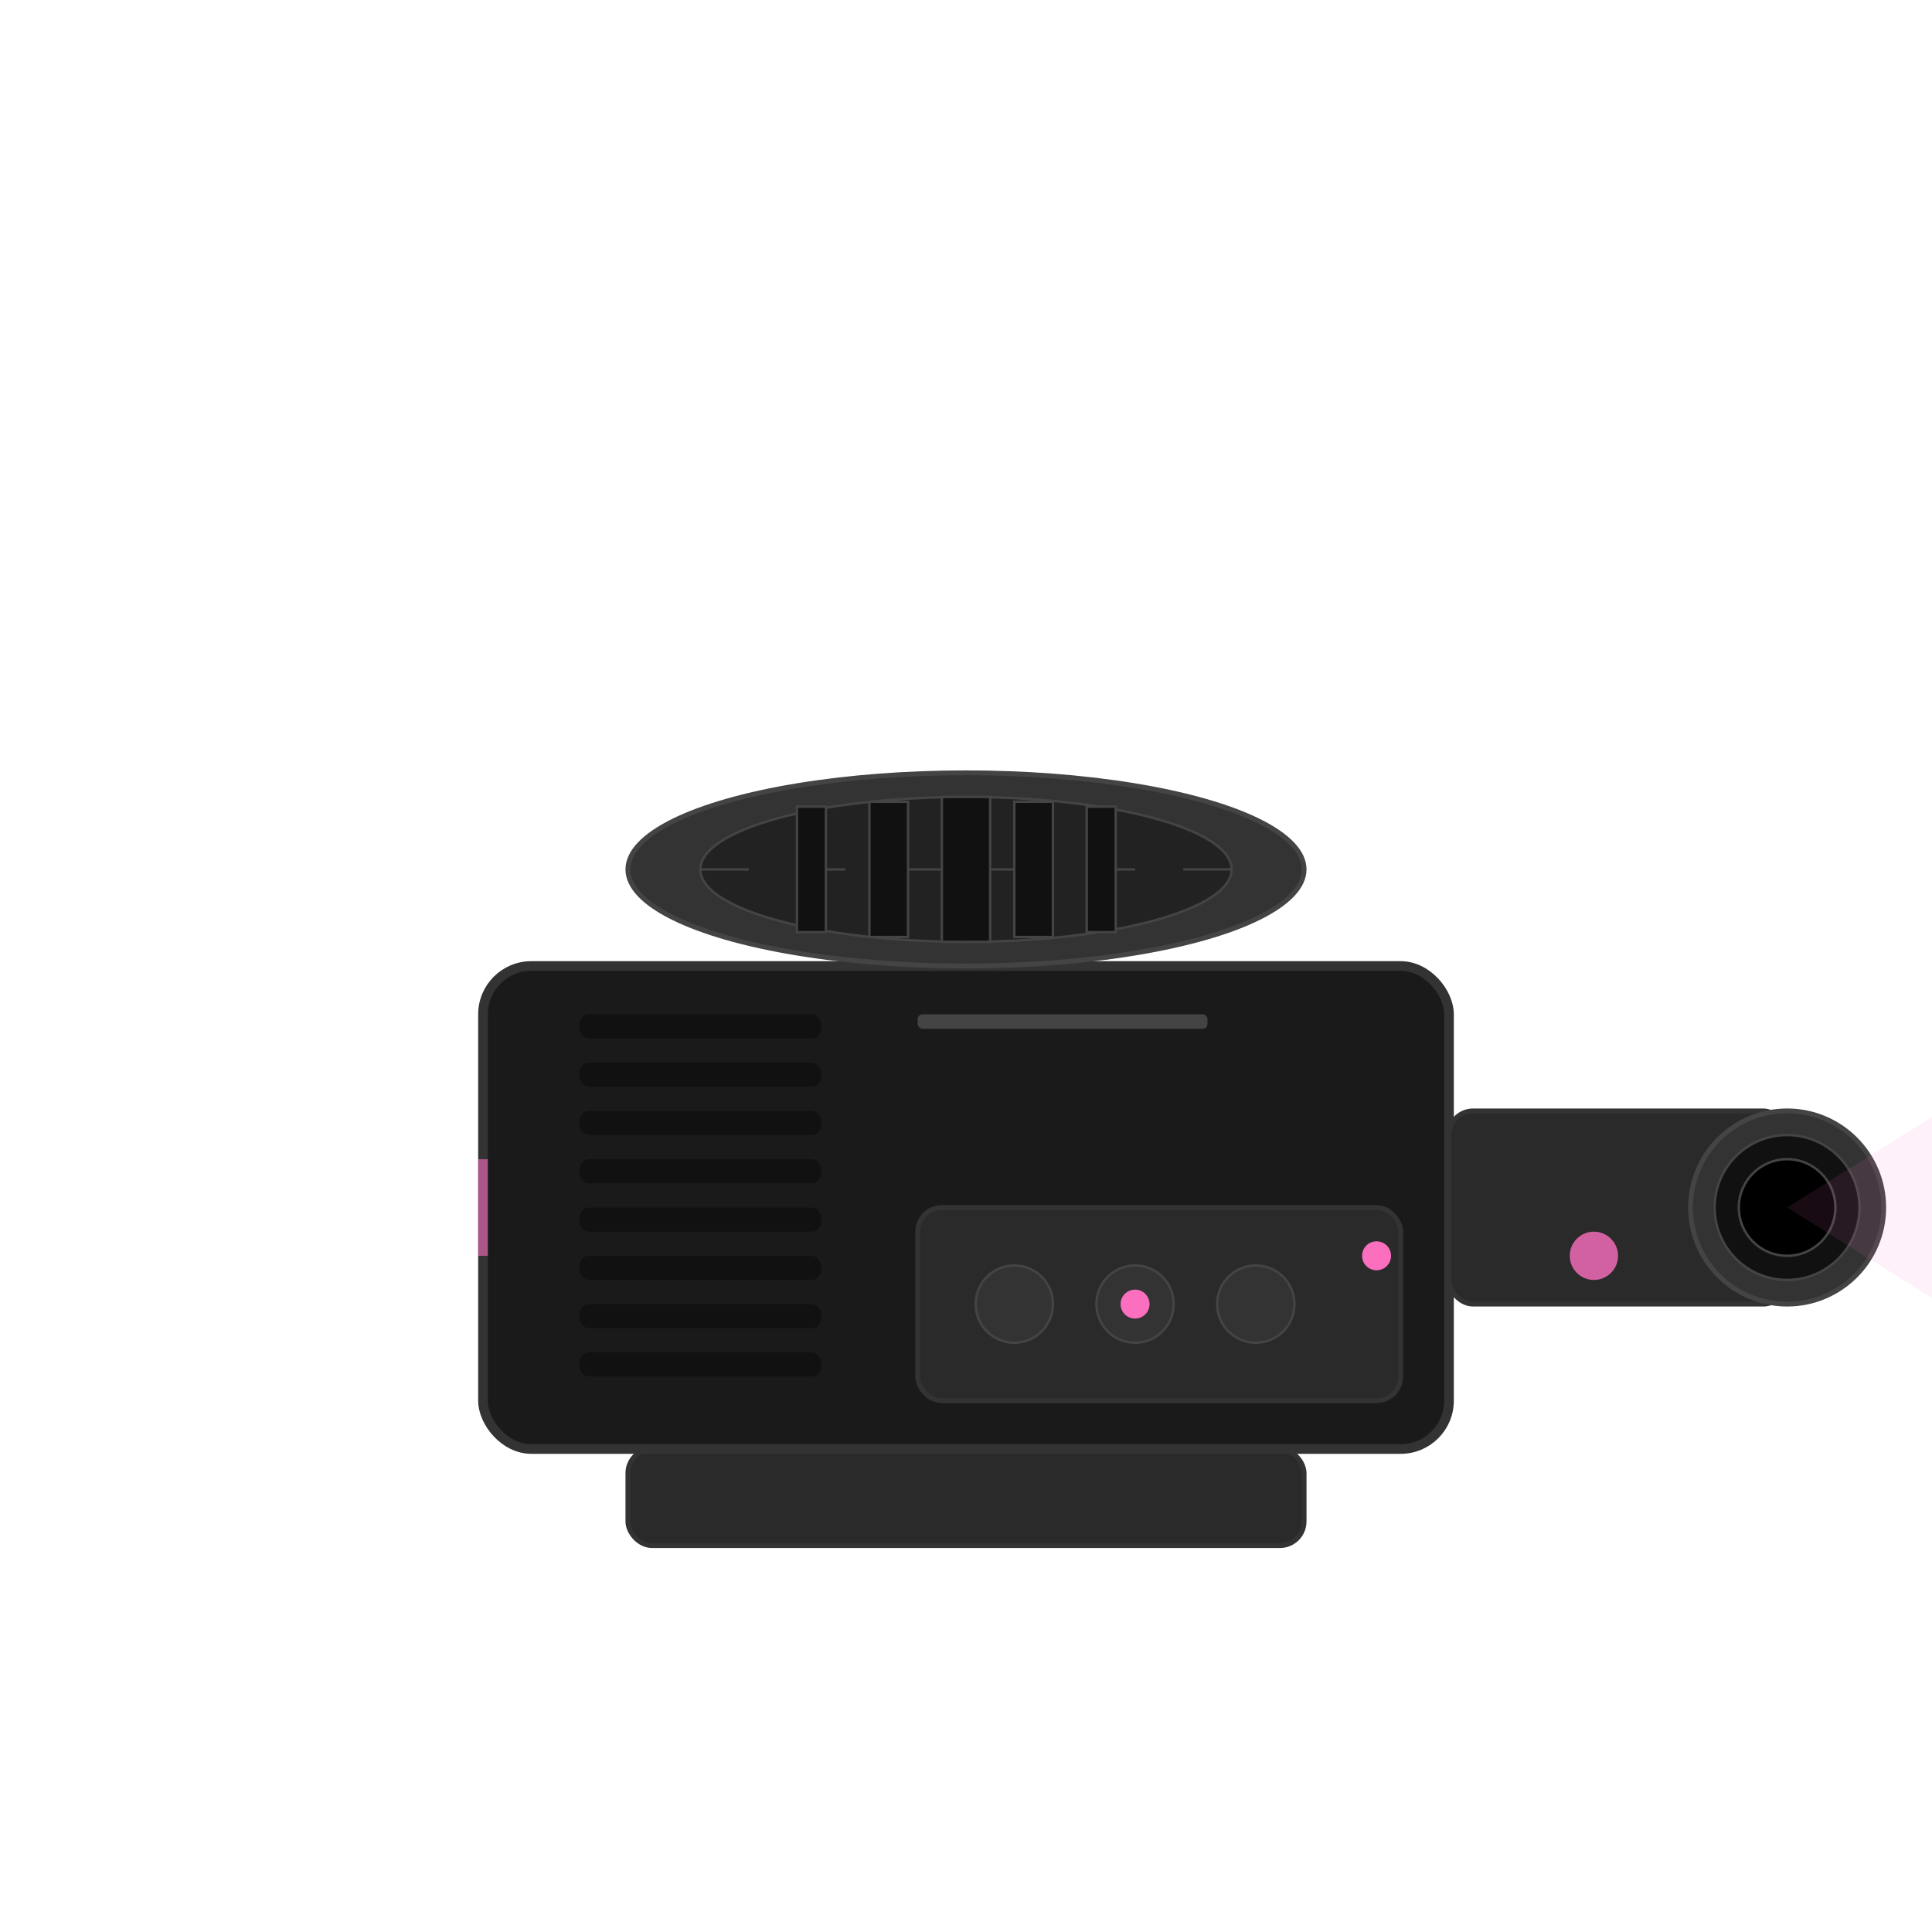 <svg xmlns="http://www.w3.org/2000/svg" viewBox="0 0 400 400" width="400" height="400">
  <!-- Base/Stand -->
  <rect x="130" y="300" width="140" height="20" rx="5" ry="5" fill="#2a2a2a" stroke="#333" stroke-width="1"/>
  
  <!-- Main body of projector -->
  <rect x="100" y="200" width="200" height="100" rx="10" ry="10" fill="#1a1a1a" stroke="#333" stroke-width="2"/>
  
  <!-- Lens housing/projection tube -->
  <rect x="300" y="230" width="70" height="40" rx="5" ry="5" fill="#2a2a2a" stroke="#333" stroke-width="1"/>
  <circle cx="370" cy="250" r="20" fill="#333" stroke="#444" stroke-width="1"/>
  <circle cx="370" cy="250" r="15" fill="#111" stroke="#444" stroke-width="0.5"/>
  <circle cx="370" cy="250" r="10" fill="#000" stroke="#444" stroke-width="0.5"/>
  
  <!-- Cooling vents -->
  <rect x="120" y="210" width="50" height="5" rx="2" ry="2" fill="#111"/>
  <rect x="120" y="220" width="50" height="5" rx="2" ry="2" fill="#111"/>
  <rect x="120" y="230" width="50" height="5" rx="2" ry="2" fill="#111"/>
  <rect x="120" y="240" width="50" height="5" rx="2" ry="2" fill="#111"/>
  <rect x="120" y="250" width="50" height="5" rx="2" ry="2" fill="#111"/>
  <rect x="120" y="260" width="50" height="5" rx="2" ry="2" fill="#111"/>
  <rect x="120" y="270" width="50" height="5" rx="2" ry="2" fill="#111"/>
  <rect x="120" y="280" width="50" height="5" rx="2" ry="2" fill="#111"/>
  
  <!-- Slide tray (carousel) -->
  <ellipse cx="200" cy="180" rx="70" ry="20" fill="#333" stroke="#444" stroke-width="1"/>
  <ellipse cx="200" cy="180" rx="55" ry="15" fill="#222" stroke="#444" stroke-width="0.5"/>
  
  <!-- Slide slots in carousel (simplified) -->
  <path d="M145,180 L255,180" stroke="#444" stroke-width="0.5" stroke-dasharray="10,10"/>
  <rect x="195" y="165" width="10" height="30" fill="#111" stroke="#444" stroke-width="0.5"/>
  <rect x="210" y="166" width="8" height="28" fill="#111" stroke="#444" stroke-width="0.5"/>
  <rect x="225" y="167" width="6" height="26" fill="#111" stroke="#444" stroke-width="0.5"/>
  <rect x="180" y="166" width="8" height="28" fill="#111" stroke="#444" stroke-width="0.5"/>
  <rect x="165" y="167" width="6" height="26" fill="#111" stroke="#444" stroke-width="0.5"/>
  
  <!-- Control panel -->
  <rect x="190" y="250" width="100" height="40" rx="5" ry="5" fill="#2a2a2a" stroke="#333" stroke-width="1"/>
  
  <!-- Control buttons -->
  <circle cx="210" cy="270" r="8" fill="#333" stroke="#444" stroke-width="0.5"/>
  <circle cx="235" cy="270" r="8" fill="#333" stroke="#444" stroke-width="0.5"/>
  <circle cx="260" cy="270" r="8" fill="#333" stroke="#444" stroke-width="0.5"/>
  <circle cx="235" cy="270" r="3" fill="#fc6fbf"/>
  
  <!-- Focus adjustment knob -->
  <circle cx="330" cy="260" r="5" fill="#fc6fbf" opacity="0.8"/>
  
  <!-- Projection light effect -->
  <polygon points="370,250 450,200 450,300" fill="#fc6fbf" opacity="0.1"/>
  
  <!-- Power indicator light -->
  <circle cx="285" cy="260" r="3" fill="#fc6fbf"/>
  
  <!-- Decorative elements -->
  <rect x="190" y="210" width="60" height="3" rx="1" ry="1" fill="#444"/>
  <line x1="100" y1="240" x2="100" y2="260" stroke="#fc6fbf" stroke-width="2" opacity="0.6"/>
</svg>
